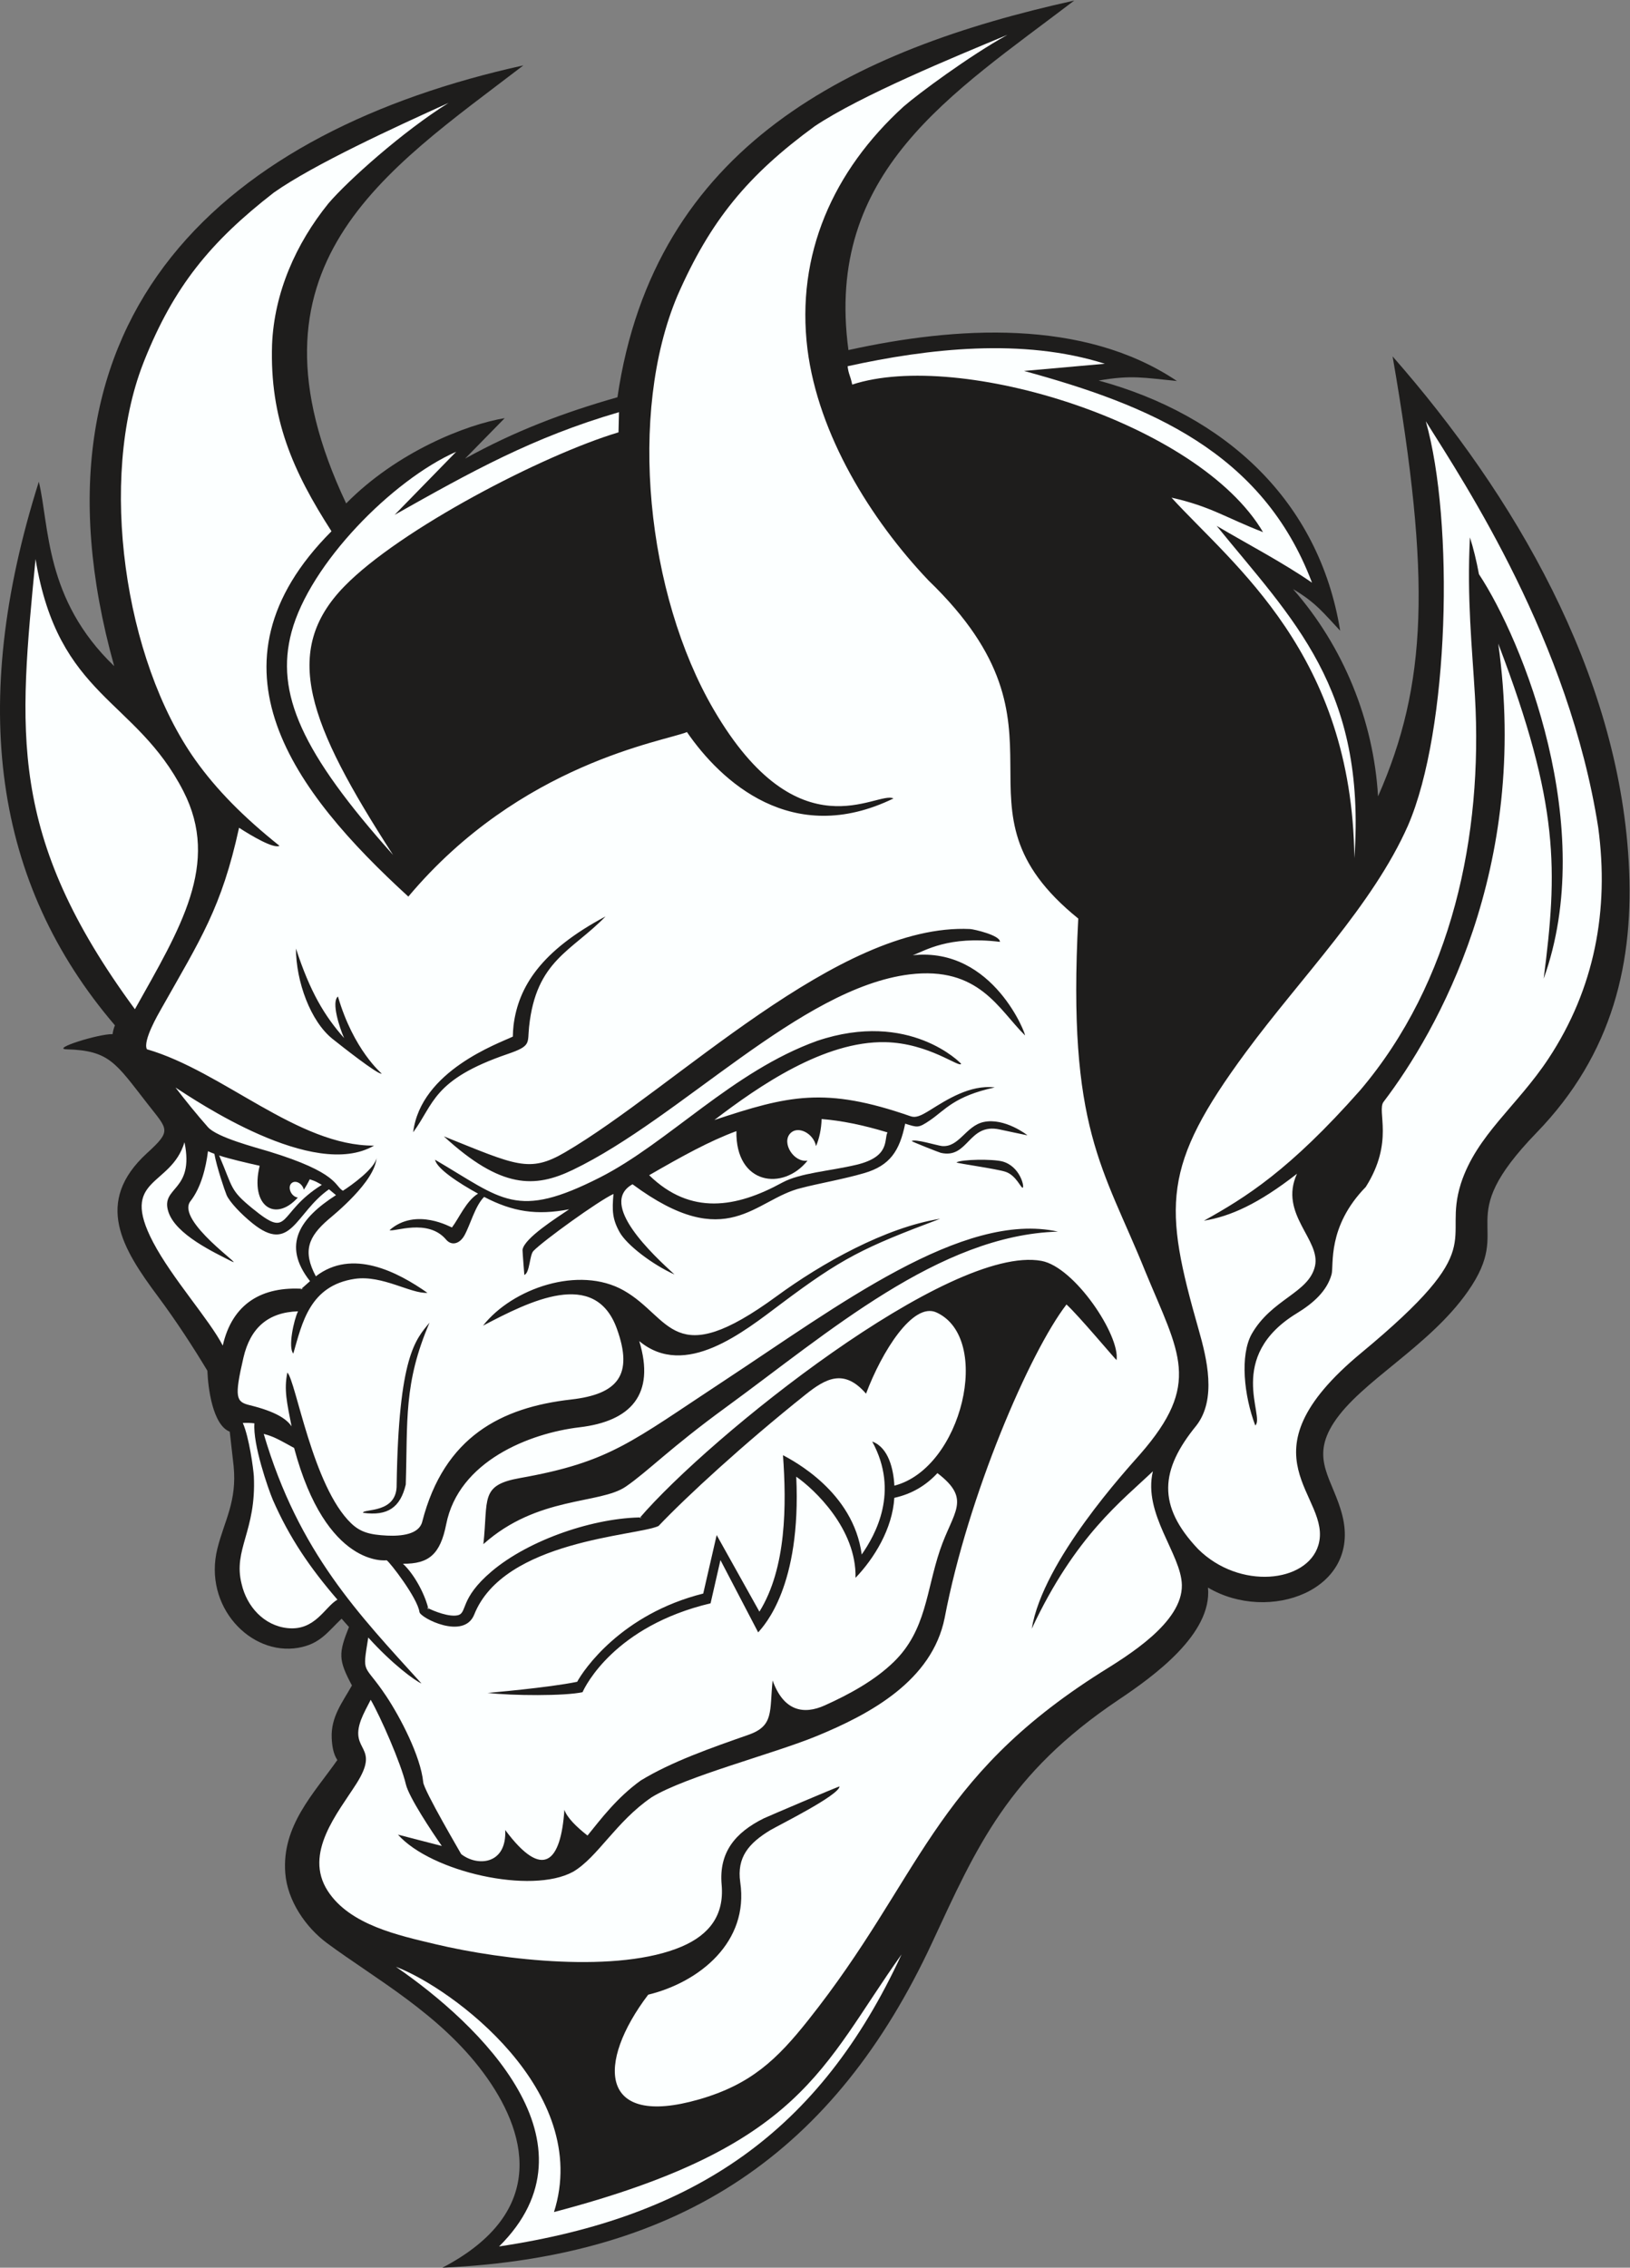 <?xml version="1.0" encoding="UTF-8" standalone="no"?>
<svg
   xmlns:dc="http://purl.org/dc/elements/1.1/"
   xmlns:cc="http://creativecommons.org/ns#"
   xmlns:rdf="http://www.w3.org/1999/02/22-rdf-syntax-ns#"
   xmlns:svg="http://www.w3.org/2000/svg"
   xmlns="http://www.w3.org/2000/svg"
   viewBox="0 0 585.267 814.12"
   height="814.12"
   width="585.267"
   xml:space="preserve"
   id="svg2"
   version="1.1"><rect x="0" y="0" width="585.267" height="814.12" fill="#808080" stroke="none"/><defs
     id="defs6" /><g
     transform="matrix(1.333,0,0,-1.333,0,814.12)"
     id="g10"><g
       transform="scale(0.1)"
       id="g12"><path
         id="path14"
         style="fill:#1e1d1c;fill-opacity:1;fill-rule:evenodd;stroke:none"
         d="m 920.105,1747.97 c -37.843,-35.94 -57.878,-68.22 -116.609,-78.4 -128.621,-22.28 -256.68,111.76 -217.906,267.34 18.68,74.98 53.199,126.68 43.668,222.56 l -10.418,92.13 c -45.996,18.01 -58.563,118.01 -60.207,164.06 -36.969,61.74 -84.18,134.36 -133.09,200.04 -95.621,128.38 -174.074,254.03 -29.203,386.41 66.918,61.14 55.906,62.26 1.664,131.71 -86.449,110.69 -102.582,144.36 -218.449,147.58 -43.891,1.21 86.832,41.88 123.66,40.88 1.183,8.1 3.094,15.47 6.32,23.72 C -16.797,3727.46 -85.059,4210.21 104.566,4809.96 133.48,4690.55 119.805,4493.64 307.563,4313.47 40.508,5270.49 618.43,5756.84 1409.74,5931.29 1037.61,5646.09 629.926,5391.78 932.414,4751.6 c 137.346,139.3 324.116,212.74 427.046,229.65 l -106.67,-108.94 c 132.9,73.73 264.67,123.78 410.39,165.26 99.43,679.01 632.05,936.06 1230.41,1068.35 -330.7,-252.11 -673.02,-460.19 -608.21,-941.29 287.44,63.35 632.8,86.03 884.83,-83.32 -88.93,8.53 -121.54,16.79 -210.74,1.23 339.41,-92.7 593.5,-322.37 650.48,-673.84 -44.74,47.39 -65.16,75.68 -126.96,112.14 135.39,-153.89 217.09,-354.07 228.92,-558.27 132.42,301.41 143.53,583.21 39.23,1184.97 328.17,-373.79 606.22,-849.89 635.92,-1359.36 15.75,-270.23 -42.06,-518.63 -247.96,-731.12 -234.51,-242.02 -57.17,-244.91 -185.29,-427.72 -105,-149.85 -287.9,-241.49 -360.86,-353.21 -65.43,-100.21 -1.76,-152.52 22.79,-250.11 50.83,-202.07 -198.57,-291.45 -361.92,-194.28 11.97,-124.71 -146.25,-238.77 -240.59,-302.01 C 2715.35,1329.98 2630.3,1132.7 2511.11,876.113 2249.88,313.75 1837.38,29.316 1191.6,0 c 291.68,152.5 224.54,371.035 110.54,524.824 -118.4,159.727 -292.12,253.692 -421.156,349.258 -57.832,42.832 -106.652,114.375 -112.531,188.168 -10.183,127.79 77.149,215.07 140.184,305.04 -11.172,16.83 -14.258,39.19 -15.141,59.21 -2.516,57.11 28.777,95.84 54.469,141.64 -36.828,68.93 -36.383,86.47 -7.985,157.41 -6.648,7.46 -13.277,14.92 -19.875,22.42 v 0" /><path
         id="path16"
         style="fill:#fcffff;fill-opacity:1;fill-rule:evenodd;stroke:none"
         d="m 650.684,1841.97 c -23.258,93.03 40.031,141.98 33.07,289.75 -1.32,20.35 -12.527,104.51 -29.734,143.4 11.293,0.49 21.375,0.23 31.3,-1.08 -4.543,-56.52 36.7,-175.39 49.41,-205.56 44.973,-103.11 101.032,-184.48 174.157,-269.22 -34.18,-19.67 -59.938,-84.57 -134.524,-76.68 -63.3,6.7 -109.754,58.06 -123.679,119.39 z m 651.366,106.74 c 13.24,121.88 -9.92,158.75 98.42,177.99 243.84,43.32 299.12,97.15 550.66,262.52 304.26,200.06 642.58,457.97 898.54,401.19 -319.97,-9.26 -619.51,-272.77 -893.95,-472.91 -152.28,-111.04 -209.63,-172.21 -269.92,-213.75 -70.01,-48.24 -237.86,-24.49 -383.75,-155.04 z m 1156.58,1586.04 c 32.97,11.89 95.08,53.14 234.73,36.07 1.33,17.55 -69.77,33.94 -80.29,34.52 -355.52,17.01 -793.31,-427.47 -1091.22,-601.43 -96.5,-56.37 -132.21,-34.73 -326.34,43.1 154.79,-142.19 245.24,-139.41 347.24,-90.39 291.14,139.93 612.55,489.9 907.22,526.53 187.39,22.85 240.2,-94.88 310.74,-163.97 5.75,-5.63 -83.07,238.95 -302.08,215.57 z m 241.76,-555.47 c -26.03,7.13 -111.01,5.93 -124.1,-2.56 4.71,-3.07 107.92,-17.07 132.45,-25.24 28.74,-9.57 42.04,-45.87 46.27,-42.75 4.75,3.5 -8.1,57.79 -54.62,70.55 z m -163.57,41.66 c -14.74,1.91 -71.98,19.88 -81.12,13.36 1.72,-2.11 72.14,-29.98 78.18,-31.64 74.73,-17.62 74.07,81.13 158.53,62.93 8.65,-2.11 75.01,-15.84 75.01,-15.84 0.21,0.59 -61.4,48.08 -117.83,35.88 -48.07,-10.41 -66.2,-69.36 -112.77,-64.69 z m 1142.09,-110.16 c 77.22,122.09 28.99,204.34 47.9,229.16 143.97,189.02 394.16,627.32 308.9,1234.06 166.06,-435.46 159.73,-610.74 122.35,-902.32 146.88,407.41 -56.33,910.57 -174.31,1089.3 -6.88,36.7 -14.97,70.11 -24.34,99.13 -8.36,-166.13 5.97,-295.97 13.58,-428.1 21.54,-374.38 -61.54,-769.41 -309.21,-1060.9 -190.96,-216.01 -308.37,-288.59 -420.92,-351.34 70.68,11.5 146.23,44.92 250.73,126.46 -49.76,-108.59 65.22,-177.68 48.36,-249.28 -17.03,-72.34 -116.32,-87.46 -170.56,-182.65 -31.62,-57.56 -20.71,-165.16 9.78,-245.92 27.5,23.05 -81,184.47 112.05,302.15 42.76,26.05 80.97,59.02 93.51,104.72 6.74,24.57 -12.8,127.95 92.18,235.53 z m -2507.01,73.2 c 4.64,-24.02 63.89,-62.89 115.75,-91.28 -32.03,-19.65 -50.76,-65.45 -70.26,-91.1 -0.68,-0.9 -96.35,55.7 -168.08,-7.17 11.96,-5.8 103.21,32.62 152.31,-25.52 14.74,-17.45 36.56,-11.64 49.39,11.32 15.87,28.44 28.69,79.63 53.05,103.68 77.17,-40.3 141.46,-50.04 228.99,-33.44 -32.44,-22.11 -121.35,-77.77 -125.58,-109.16 -0.17,-4.77 4.89,-67.64 4.91,-67.68 14.99,5.98 13.8,53.52 24.41,64.61 26.28,27.46 175.34,135.06 215.67,153.6 -3.81,-44.09 -3.38,-67.07 16.42,-102.68 19.46,-35.02 88.83,-87.62 147.9,-114.2 -56.64,51.86 -207.03,190.7 -112.99,242.97 256.46,-189.79 328.73,-39.67 455.13,-9.92 41.48,11.09 114.06,23.79 169.31,40.04 68.99,20.25 95.09,59.74 109.97,133.07 33.46,-10.3 35,-12.53 67.2,9.31 40.1,27.35 64.81,64.75 174.06,88.28 -66.35,8.21 -131.02,-34.2 -172.73,-60.12 -27.73,-17.23 -40.13,-22.31 -54.35,-17.36 -230.18,80.07 -328.63,55.87 -528.2,-10.27 121.39,92.84 296.43,212.94 460.26,209.67 118.07,-2.36 201.13,-71.02 204.4,-58.06 0.11,0.44 -138.64,145.71 -388,61.47 -228.22,-82.24 -400.35,-274.04 -584.61,-367.65 -226.18,-114.89 -261.77,-59.24 -444.33,47.59 z m -103.46,-874.72 c 1.75,-78.99 -89.346,-64.36 -90.772,-76.08 66.942,-9.64 100.932,14.96 115.312,76.08 5.34,172.05 -6.23,272.6 64.01,435.95 -37.68,-45.52 -83.3,-90.35 -88.55,-435.95 z M 797.133,3552.98 c 0.351,-90.05 39.644,-196.56 98.609,-243.55 21.238,-16.93 122.918,-97.38 132.408,-93.61 -0.12,0.93 -75.572,62.79 -117.837,207.77 -18.278,-14.39 3.882,-83.39 16.562,-111.87 -52.625,59.49 -91.449,123.75 -129.742,241.26 z m 586.197,-206.56 c -1.13,-10.4 -1.76,-20.33 -1.96,-30.79 -38.24,-18.39 -248.04,-92.08 -268.5,-257.68 56.37,75.71 51.93,141.58 254.66,210.84 64.38,21.99 52.9,28.81 57.58,72.92 18.82,179.7 115.1,203.56 205.93,297.53 -174.03,-92.68 -234.68,-189.71 -247.71,-292.82 z m 2457.23,1626.49 c 106.99,-170.65 385.8,-591.95 464.38,-1093.82 30.17,-222.87 -9.86,-434.63 -133.71,-622.43 -84.41,-127.99 -193.64,-206.16 -236.07,-336.6 -51.57,-162.97 83.47,-164.75 -268.57,-456.37 -338.81,-280.66 -75.02,-384.24 -115.55,-518.16 -30.6,-101.12 -212.47,-120.57 -323.89,-10.06 -111.06,117.23 -102.11,213.34 -4.57,332.66 55.06,71.13 28.24,180.68 6.17,258.14 -94.9,333.01 -100.07,439.45 127.45,747.76 148.76,201.6 341.62,395.78 436.33,609.9 111.88,258.41 124.72,819.17 48.03,1088.98 z M 1099.9,3692.69 c 302.56,360.24 689.32,417.85 750.44,443.15 90.98,-132.39 283.39,-311.58 556.26,-178.87 -43.19,22.6 -254.38,-154.94 -484.4,239.74 -180.57,309.83 -231.42,796.84 -97.47,1114.31 89.14,203.59 190.05,325.05 369.86,456.54 124.85,83.23 372.11,184.92 518.92,245.99 -102.85,-56.91 -239.92,-158.53 -279.43,-192.97 -190.16,-173.22 -290.53,-398.61 -259.12,-653.38 28.99,-230.36 170.32,-459.36 326.23,-623.24 424.23,-409.05 28.83,-607.96 403.26,-910.42 -30.05,-567.91 67.41,-669.81 180.67,-950.71 91.59,-221.85 152.79,-301.07 -14.31,-492.24 -35.84,-41.02 -261.47,-285.86 -291.69,-469.65 117.68,251.27 243.27,344.53 326.26,423.94 -27.15,-115.09 76.43,-222.73 78.09,-306.13 2.02,-101.04 -145.06,-189.96 -217.72,-235.33 C 2509,1314.61 2481.79,1050.16 2177.16,666.934 2092.32,560.02 2021.98,493.242 1882.55,453.184 c -269.97,-77.579 -275.86,98.476 -136.6,282.089 139.17,34.043 271.55,142.286 248.03,302.577 -9.98,68.07 23.82,105.96 80.98,140.59 24.09,14.1 183.82,93.18 186.5,117.65 -2.91,0.47 -193.84,-81.05 -204.26,-85.97 -76.74,-38.17 -121.16,-91.45 -113.35,-178.75 7.26,-81.116 -32.4,-134.3 -107.44,-166.409 -169.94,-72.734 -480.76,-37.207 -663.59,6.387 -99.53,23.73 -230.629,51.699 -289.929,143.302 -65.957,101.87 27.824,211.07 77.226,289.1 65.673,103.69 -19.496,84.86 12.168,171.41 7.461,19.39 17.281,36.64 26.262,54.39 26.393,-45.72 81.283,-170.45 94.663,-227.46 8.2,-34.9 69.76,-127.5 96.93,-166.25 -14.82,3.57 -118.09,30.61 -118.19,30.57 89.25,-100.45 359.42,-161.9 471.96,-99.91 66.21,38.93 115.06,134.75 211.47,200.59 91.18,55.86 327.56,116.78 443.37,164.3 145.64,59.72 312.07,149.84 345.86,318.94 62.91,330.65 229.66,716.27 328.07,843.83 30.2,-26.82 131.87,-148.16 134.9,-149.77 9.71,66.61 -113.01,250.86 -202.33,267.21 -247.33,45.24 -893.3,-472.19 -1082.55,-692.71 2.29,1.25 7.91,2.16 10.35,1.87 -130.35,0.2 -306.85,-59.22 -408.63,-145.29 -88.14,-74.53 -64.44,-112.38 -91.81,-118.38 -22.24,-4.88 -62.2,9.94 -82.6,20.76 -0.04,0.04 -0.47,0.28 -0.47,0.26 -0.04,0 4.7,-2.76 5.51,-8.81 -8.42,41.23 -38.32,97.61 -69.65,126.64 69.67,-0.74 100.53,25.33 116.5,106.31 33.45,169.66 223.62,245.19 359.31,261.21 137.76,16.27 204.59,88.26 160.69,232.11 123.56,-103.09 281.29,24.92 381.97,100.43 163.4,122.5 220.13,150.84 428.68,229.04 -147.28,-23.26 -318.31,-119.14 -440.76,-208.77 -281.14,-205.82 -282.76,-57.23 -411.87,15.76 -119.92,67.77 -299.69,5.98 -378.83,-94.88 125.41,65.86 301.36,155.21 360.47,-8.03 45.48,-125.62 1.98,-176.68 -123.42,-190.88 -186.78,-21.13 -341.89,-99.41 -400.86,-329.37 -8.73,-34.07 -56.46,-38.91 -94.29,-37.17 -47.615,2.21 -72.607,9.67 -97.021,33.05 -103.797,99.31 -148.914,383.14 -171.922,406.15 -9.606,-46.86 -1.012,-81.35 11.336,-144.94 -13.055,19.55 -42.434,39.84 -112.809,57.01 -36.961,9.02 -41.719,20.58 -16.844,127.99 18.481,79.74 65.926,122.22 147.043,124.82 -11.457,-23.36 -27.414,-97.64 -12.675,-113.81 23.746,82.07 43.882,183.17 165.84,201.29 74.042,10.69 151.172,-40.76 195.432,-37.73 -80.71,56.66 -202.679,120.08 -300.6,44.53 -35.942,67.42 -20.625,106.4 34.218,153.46 12.297,10.54 126.312,102.05 129.222,166.36 -2.26,-27.99 -68.819,-75.8 -90.476,-89.37 -22.796,12.6 -10.964,48.3 -199.746,105.9 -36.5,11.13 -138.707,37.46 -163.808,65.29 -31.039,35.16 -59.582,70.6 -87.446,106.78 53.266,-34.25 371.762,-251.43 534.856,-156.43 -205.074,-1.58 -407.164,200.13 -611.883,259.5 -11.59,22.59 30.598,94.65 38.551,108.76 106.047,188.05 162.594,271.99 209.68,487.81 33.66,-21.94 93.562,-57.21 108.929,-48.66 -97.097,77.56 -169.953,151.41 -226.617,231.07 -192.797,271.02 -260.742,758.28 -141.121,1066.56 0.547,1.42 3.676,9.14 3.715,9.62 79.324,198.19 177.219,318.98 348.926,452.18 107.203,75.48 324.37,175.31 470.43,241.38 C 1085.77,5754.02 936.992,5621.05 884.492,5559.39 796.977,5451.02 738.637,5319.25 732.836,5179.47 726.41,4979.91 788.766,4838.32 892.883,4676.61 532.629,4315.45 791.91,3974.38 1099.9,3692.69 Z M 95.723,4601.82 C 157.141,4228.01 365.59,4227.38 494.047,3976.41 594.094,3780.98 485.438,3607.33 363.398,3389.36 17.887,3858.96 51.426,4138.68 95.723,4601.82 Z M 496.91,3031.15 c 27.813,-134.39 -65.672,-118.47 -43.336,-187.44 19.903,-61.44 123.196,-109.2 170.239,-133.3 40.484,-20.74 -151.688,109.43 -110.786,161.97 28.422,36.49 41.621,89.71 47.188,134.57 5.621,-2.56 11.367,-4.88 17.23,-7.03 6.067,-34.84 27.914,-99.08 33.028,-111.38 8.457,-18.83 38.687,-50.67 69.035,-75.24 104.832,-84.86 115.301,26.99 206.629,91.08 l 18.89,-15.71 C 809.902,2827.7 757.211,2755.96 835.055,2656.99 l -25.59,-22.73 c 2.957,1.54 6.105,1.95 9.414,1.89 -112.871,8.01 -193.152,-39.31 -218.844,-152.67 -35.523,69.12 -136.562,181.19 -187.492,278.16 -92.453,176 47.965,147.79 84.367,269.51 v 0" /><path
         id="path18"
         style="fill:#fcffff;fill-opacity:1;fill-rule:evenodd;stroke:none"
         d="m 1667.32,4997.35 c -232.46,-67.74 -398.16,-160.41 -604.34,-276.53 l 165.93,170.02 c -172.56,-76.41 -394.328,-301.97 -443.539,-485.18 -44.449,-165.45 27.356,-325.26 273.309,-600.68 -229.149,355.07 -301.867,548.31 -130.813,723.6 149.423,153.13 533.843,353.31 738.133,414.48 l 1.32,54.29 z M 1066.44,810.41 C 1293.64,654.375 1624.13,334.57 1344.39,57.266 1872.59,136.504 2208.18,366.719 2428.4,843.711 2213.18,541.66 2163.43,326.23 1492.25,149.902 1595.19,475.059 1217.64,753.262 1066.44,810.41 Z m 1909.6,4317.33 c -220.65,70.19 -476,41.15 -692.93,-6.67 2.87,-23.14 6.88,-23 12.44,-49.42 288.43,94.67 933.2,-102.88 1106.53,-397.33 -100.97,38.98 -140.82,69.27 -246.47,92.81 166.25,-182.13 486.53,-421.69 492.5,-970.95 32.98,458.59 -167.38,643.94 -370.94,894.97 82.37,-48.62 179.37,-99.34 256.87,-153.03 -133.33,352.78 -439.52,478.47 -775.71,570.28 l 217.71,19.34 v 0" /><path
         id="path20"
         style="fill:#fcffff;fill-opacity:1;fill-rule:nonzero;stroke:none"
         d="m 679.57,2853.2 c -60.664,49.57 -51.511,54.14 -89.289,142.25 27.157,-8.97 76.114,-20.29 109.16,-27.7 -26.566,-109.43 42.254,-152.91 102.789,-85.52 -18.777,2.24 -29.601,30.06 -15.453,39.76 11.094,7.62 28.207,-3.18 31.606,-18.69 5.508,8.3 10.859,17.64 15.965,28.05 18.269,-6.17 17.836,-7.01 32.543,-14.98 -123.332,-76.82 -81.754,-149.42 -187.321,-63.17 z m 1449.47,202.19 c 20.49,21.17 62.09,-0.11 69.09,-34.67 8.67,20.84 14.13,45.19 15,72.89 53,-4.19 110.95,-15.82 177.38,-35.99 -9.83,-19.32 8.18,-65.33 -83.57,-87.17 -73.25,-17.42 -151.69,-21.7 -200.41,-48.32 -122.7,-67.07 -246.02,-88.83 -357.92,20.21 88.8,51.2 162.61,92.11 234.98,118.72 -2.53,-144.42 125.73,-162 191.63,-79.44 -37.02,-6.01 -70.98,48.17 -46.18,73.77 v 0" /><path
         id="path22"
         style="fill:#fcffff;fill-opacity:1;fill-rule:nonzero;stroke:none"
         d="m 1040.27,1539.47 c -61.122,91.88 -64.973,54.05 -48.332,157.76 65.632,-72.62 126.232,-116.59 143.372,-123.79 -168.083,185.7 -330.537,351.72 -424.919,672.15 28.449,-7.29 42.839,-16.7 81.843,-37.82 86.829,-325.23 249.216,-302.5 249.216,-302.5 7.71,-3.81 83.2,-101.25 88.41,-139.43 2.13,-15.61 119.84,-76.15 147.52,-6.76 80,200.59 438.16,211.35 496.36,238.44 75.99,79.84 228.95,220.74 396.54,354.41 54.16,43.21 103.49,70.3 162.47,2 42.43,113.04 126.4,247.69 189.63,218.8 151.72,-69.27 69.25,-419.49 -113.28,-466.52 -2.25,43.48 -15.42,102.81 -59.7,118.85 73.85,-135.12 8.74,-251.02 -28.29,-304.32 -22.36,169.34 -185.5,253.05 -212.05,267.58 9.66,-132.89 9.55,-304.02 -63.5,-421.43 l -115.13,206.24 -36.2,-157.49 c -221.54,-55.48 -322.92,-206.68 -339.54,-237.63 -77.58,-16.1 -240.92,-29.92 -241.23,-29.94 66.97,-7.78 208.24,-8.6 255.72,1.95 7.16,16.31 86.52,178.05 344.84,239.32 l 26.59,116.44 101.65,-194.74 c 16.65,19.21 116.35,124.39 102.52,419.35 48.6,-33.71 162.67,-140.64 159.67,-272.38 49.89,51.91 99.38,131.66 104.5,215.45 48.23,10.49 86.17,34.25 116.13,66.52 93.31,-71.41 42.05,-103.22 6.73,-207.75 -37.02,-109.57 -36.9,-215.34 -123.91,-300.32 -51.71,-50.48 -120.32,-87.77 -186.32,-117.5 -56.22,-25.31 -110.45,-16.28 -140.47,67.13 -8.5,-83.2 4.17,-122.09 -64.84,-146.25 -102.12,-35.74 -207.2,-72.46 -290.36,-123.12 -64.66,-46.68 -107.12,-103.63 -143.39,-148.3 -28.92,22.65 -55.11,47.95 -62.27,69.43 -9.43,-140.68 -57.47,-191.44 -159.38,-54.51 4.55,-93.79 -75.57,-98.97 -118.64,-64.83 0.5,-0.13 -100.98,172 -102.25,193.81 -7.07,69.98 -61.76,174.67 -99.71,231.7 v 0" /><path
         id="path24"
         style="fill:#fcffff;fill-opacity:1;fill-rule:nonzero;stroke:none"
         d="m 527.973,3026.15 v 0 0" /></g></g></svg>